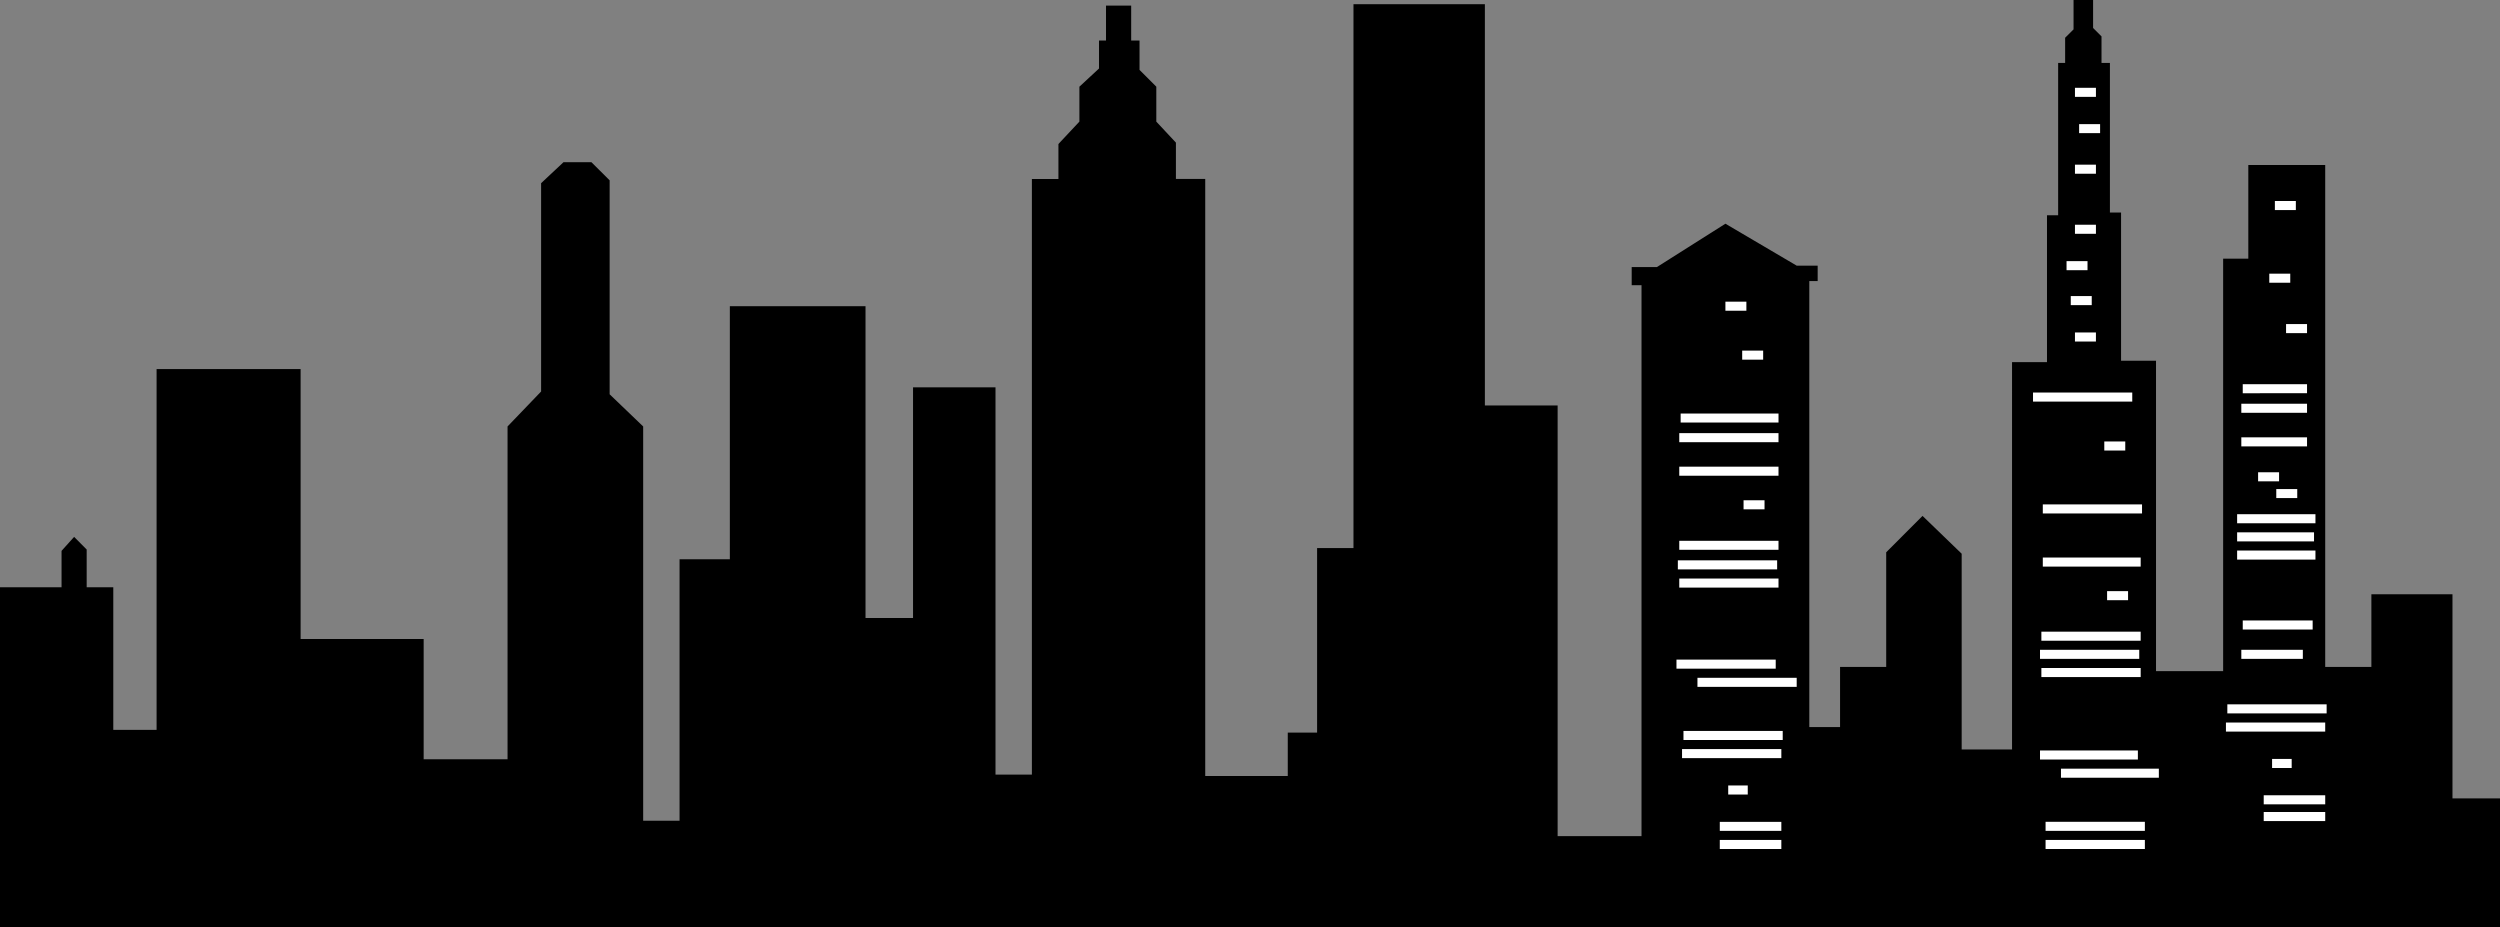 <svg xmlns="http://www.w3.org/2000/svg" width="178.801" height="66.301"><rect width="100%" height="100%" fill="#808080" stroke="none"/><path d="M131.602 47.7h3.3v-8.2l2.598-2.602 2.8 2.704v14h3.602V25.898h2.5v-10.5h.797V4.5h.5V2.7l.602-.598V0h1.398v2l.602.602V4.5h.601v10.7h.797v10.6h2.5V48H159V18.5h1.8v-6.7h5.5v35.9h3.302v-5.2h5.8v14.602h3.399V66.3H0V42h4.402v-2.602l.899-1 .898.903V42h1.903v10.2h3.097V26.397H21.5V45.7h8.8v8.602h6V30.5l2.4-2.5V13.102l1.6-1.5h2l1.302 1.296V28.2L46 30.5v28.2h2.602V40h3.597V21.898h9.703V44.2h3.399V27.7h5.898v27.7h2.602V12.8h1.898v-2.5l1.5-1.602V6.2l1.403-1.3v-2h.5V.4h1.8v2.5h.598V5l1.2 1.2v2.5l1.402 1.5v2.6h2.097v42.7h5.903v-3.102h2.097V39.2h2.602V.301h9.398V29h5.203v30.8h6V20.399h-.703v-1.296h1.801L123.402 16l5.098 3h1.5v1.102h-.598V52h2.2v-4.3"/><path fill="none" stroke="#fff" stroke-dasharray="12.96, 12.96, 12.96, 12.96, 12.96, 12.96" stroke-miterlimit="10" stroke-width=".648" d="M120.2 29.898h7m-7.098 1.402h7.097m-7.097 2.4h7.097m-7.097 5.3h7.097M120 40.398h7.102m-7 1.302h7.097m-7.297 5.8H127m-5.598 1.3h7.098m-8.098 3.802h7.098m-7.2 1.296h7.102m-3.8 2.602H125m-2 2.602h4.402M123 60.398h4.402M124.7 36.102h1.5m-1.598-10.704h1.5m-2.7-3.5h1.5m21.2 14.5h7.097m-7.797-8h7.098M146.102 40.2h7M146 45.5h7.102m-7.2 1.3H153m-7 1.302h7.102m-7.2 5.898h7m-5.5 1.3h7m-8.102 3.802h7.102m-7.102 1.296h7.102M150.7 42.602h1.5m-1.7-10.704h1.5m-3.598-7.796h1.5m10.5 3.698H165m-4.7 1.4h4.7m-4.7 2.402h4.7m-5 5.5h5.602M160 38.398h5.5M160 39.7h5.602m-5.2 5h5m-5.102 2.1h4.4m-5.4 3.9h7.102M159.2 52h7.1m-3.8 2.602h1.402m-2 2.598h4.399m-4.399 1.198h4.399M161.5 34.102h1.5m.5-10.602h1.5m-2.7-3.602h1.5M148.102 21.5h1.5M147.8 19h1.5m-.898-2.602h1.5m-1.5-4.296h1.5M148.7 9.2h1.5m-1.798-2.598h1.5M162.8 35.3h1.5m-1.6-20.6h1.5"/></svg>
